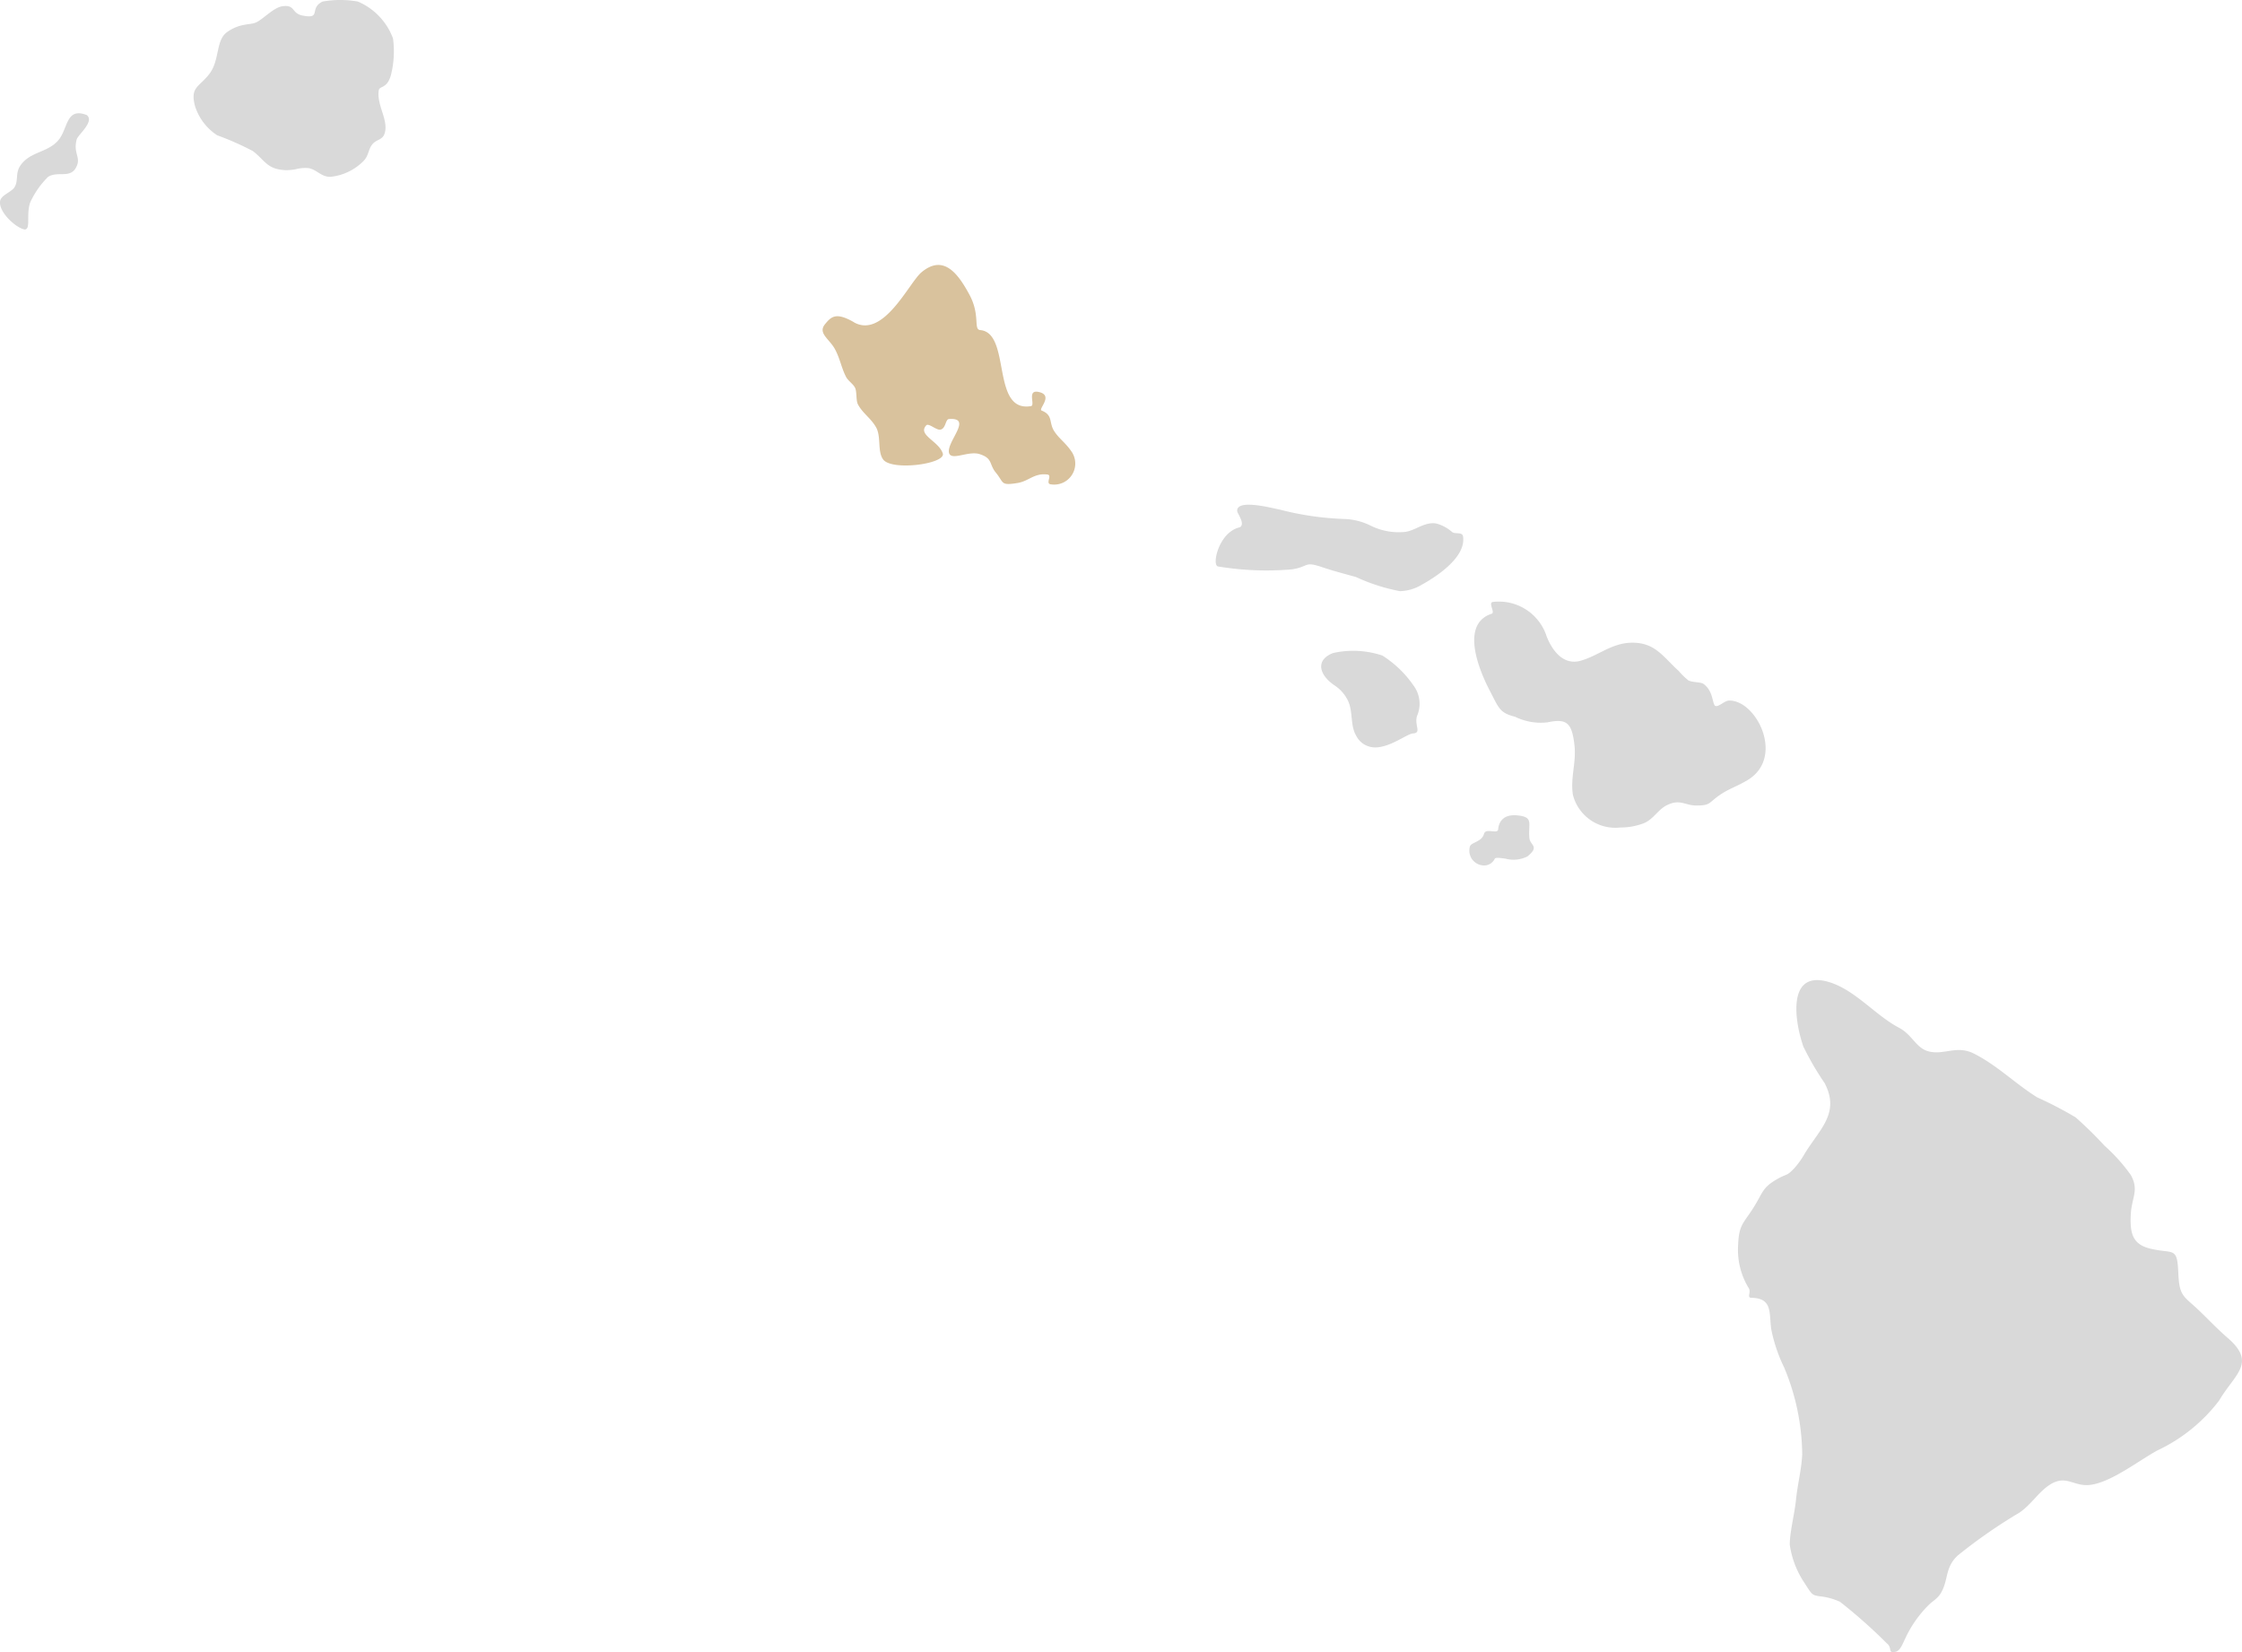 <svg xmlns="http://www.w3.org/2000/svg" width="122.143" height="89.998" viewBox="0 0 122.143 89.998">
  <g id="map_island2_g" transform="translate(0.001 -0.002)">
    <path id="パス_9251" data-name="パス 9251" d="M338.319,193.5a15.249,15.249,0,0,0,1.126,1.928c.875,1.655-.282,2.53-1.1,3.89a4.471,4.471,0,0,1-.566.781c-.417.433-.362.257-.9.563-.842.479-.769.722-1.323,1.594-.523.823-.776.9-.816,1.987a4,4,0,0,0,.566,2.348c.165.23-.1.51.129.544,1.188.009.985.8,1.107,1.7a8.5,8.5,0,0,0,.706,2.1,12.519,12.519,0,0,1,.983,4.732c-.046.881-.253,1.616-.338,2.462-.078.777-.346,1.792-.34,2.46a5,5,0,0,0,.815,2.1c.4.629.4.629.763.7a3.6,3.6,0,0,1,1.156.305,28.712,28.712,0,0,1,2.558,2.269c.32.246.012.561.481.453.25-.058.378-.442.508-.7a6.257,6.257,0,0,1,1.291-1.85c.245-.24.491-.345.676-.672.406-.719.2-1.361.9-2.018a28.35,28.35,0,0,1,3.377-2.345c.636-.441,1.035-1.124,1.639-1.51.922-.59,1.3.141,2.252,0,1.149-.172,2.6-1.32,3.614-1.872a9.05,9.05,0,0,0,3.363-2.72c.859-1.458,2.057-2.036.453-3.418-.542-.467-1.053-1.011-1.551-1.486-.831-.794-1.072-.748-1.126-2.009-.063-1.473-.227-1.067-1.464-1.343-1-.222-1.186-.784-1.126-1.9.048-.894.461-1.3,0-2.127a9.5,9.5,0,0,0-1.436-1.6,20.859,20.859,0,0,0-1.573-1.542,20.49,20.49,0,0,0-2.088-1.086c-1.222-.765-2.142-1.717-3.434-2.378-.919-.471-1.571.046-2.384-.106-.794-.148-.934-.9-1.725-1.317-1.324-.7-2.438-2.13-3.917-2.514-2.207-.573-1.744,2.267-1.26,3.605" transform="translate(-240.048 -136.434)" fill="#d9d9d9"/>
    <path id="合体_32" data-name="合体 32" d="M80.079,46.116c.059-.23.647-.242.769-.691.049-.178.248-.159.43-.141s.325.033.338-.1c.06-.581.455-.817,1.033-.764.938.086.59.439.671,1.237.041.413.58.442-.108,1a1.678,1.678,0,0,1-1.187.123c-.309-.04-.556-.08-.594.008a.643.643,0,0,1-.582.362A.81.81,0,0,1,80.079,46.116ZM85.69,43.3c-.144-.922.19-1.759.087-2.686-.138-1.252-.427-1.478-1.47-1.262a3.159,3.159,0,0,1-1.77-.305c-.85-.211-.885-.484-1.379-1.427-.523-1-1.666-3.622.121-4.189.168-.08-.2-.583.037-.635a2.73,2.73,0,0,1,2.909,1.774s.558,1.8,1.886,1.427c1.044-.3,1.756-1.036,2.955-.98,1.154.054,1.57.8,2.392,1.54a4.121,4.121,0,0,0,.508.5c.213.128.677.094.822.191.594.4.481,1.207.692,1.219s.471-.293.717-.3c1.488-.035,3.045,3.071,1.036,4.315-.549.34-1.011.47-1.523.816-.647.439-.5.586-1.294.585-.636,0-.887-.383-1.63-.005-.463.236-.734.787-1.269.985a3.625,3.625,0,0,1-1.25.219A2.385,2.385,0,0,1,85.69,43.3ZM73.868,40.052c-.319-.56-.146-1.324-.447-1.908a2.049,2.049,0,0,0-.679-.779c-.891-.584-1.1-1.411-.113-1.79a5.036,5.036,0,0,1,2.678.137,5.891,5.891,0,0,1,1.713,1.654A1.656,1.656,0,0,1,77.2,39c-.164.5.268.929-.217.956-.318.015-1.235.763-2.066.763A1.157,1.157,0,0,1,73.868,40.052Zm0-8.617c-.644-.179-1.235-.331-1.83-.533-1-.339-.711-.035-1.636.114a16.044,16.044,0,0,1-4.06-.158c-.332-.111.076-1.887,1.2-2.129.323-.192-.139-.742-.143-.9-.015-.682,2.034-.111,2.326-.065a16.084,16.084,0,0,0,3.465.509,3.466,3.466,0,0,1,1.483.365,3.432,3.432,0,0,0,1.9.337c.565-.087,1.046-.563,1.683-.453a2.2,2.2,0,0,1,.868.474c.168.112.52-.028.579.213.185,1.115-1.356,2.149-2.237,2.642a2.427,2.427,0,0,1-1.2.355A10.161,10.161,0,0,1,73.868,31.434ZM.007,10.948c.059-.337.639-.474.8-.775.2-.378.022-.738.3-1.15.534-.783,1.5-.689,2.086-1.4.517-.632.4-1.792,1.531-1.354.447.346-.482,1.081-.546,1.326-.2.758.226.95,0,1.458-.315.72-1,.243-1.555.58a4.671,4.671,0,0,0-.9,1.234c-.366.631,0,1.636-.377,1.636C.87,12.428-.1,11.541.007,10.948ZM17.891,9.632c-.441-.051-.666-.406-1.1-.474a2.03,2.03,0,0,0-.641.053,2.6,2.6,0,0,1-.6.061c-1.015-.059-1.075-.495-1.77-1.038a15.767,15.767,0,0,0-1.948-.862,2.962,2.962,0,0,1-1.21-1.595c-.272-1.057.225-1.015.791-1.76s.328-1.822.96-2.269c.721-.509,1.243-.364,1.6-.535S14.9.425,15.357.348c.746-.123.5.379,1.123.5,1.069.21.332-.387,1.092-.761a5.446,5.446,0,0,1,1.925,0A3.507,3.507,0,0,1,21.411,2.1a5.31,5.31,0,0,1-.106,1.96c-.211.8-.623.6-.67.86-.128.8.539,1.615.323,2.336-.121.406-.464.313-.7.642-.193.261-.173.555-.418.836a2.938,2.938,0,0,1-1.835.9A.944.944,0,0,1,17.891,9.632Z" transform="translate(0 0)" fill="#ccc" opacity="0.75"/>
    <path id="パス_9477" data-name="パス 9477" d="M160.105,54.442c1.613.927,3.009-2.147,3.687-2.716,1.2-1.005,1.99.053,2.622,1.23.594,1.108.2,1.882.577,1.915,1.709.143.573,4.524,2.776,4.141.244-.061-.263-.938.446-.762.783.194-.071.926.125,1.005.64.252.386.652.686,1.12.266.413.607.622.929,1.091a1.148,1.148,0,0,1-1.127,1.806c-.281-.045.094-.478-.156-.53-.731-.1-1.021.361-1.647.461-.939.15-.721-.012-1.176-.565-.378-.459-.159-.775-.876-1.007-.608-.2-1.511.361-1.669-.045-.194-.6,1.344-1.975-.021-1.868-.188.035-.16.53-.463.578-.217.034-.625-.365-.758-.24-.506.536.689.857.9,1.549.119.564-2.79.949-3.254.314-.321-.439-.1-1.241-.382-1.745s-.735-.768-.991-1.256c-.107-.2-.057-.644-.141-.867s-.393-.41-.5-.619c-.254-.481-.341-1.034-.619-1.536-.306-.551-.935-.854-.534-1.345.342-.42.605-.666,1.573-.11" transform="translate(-113.594 -36.888)" fill="#ccad7c" opacity="0.75"/>
  </g>
</svg>
